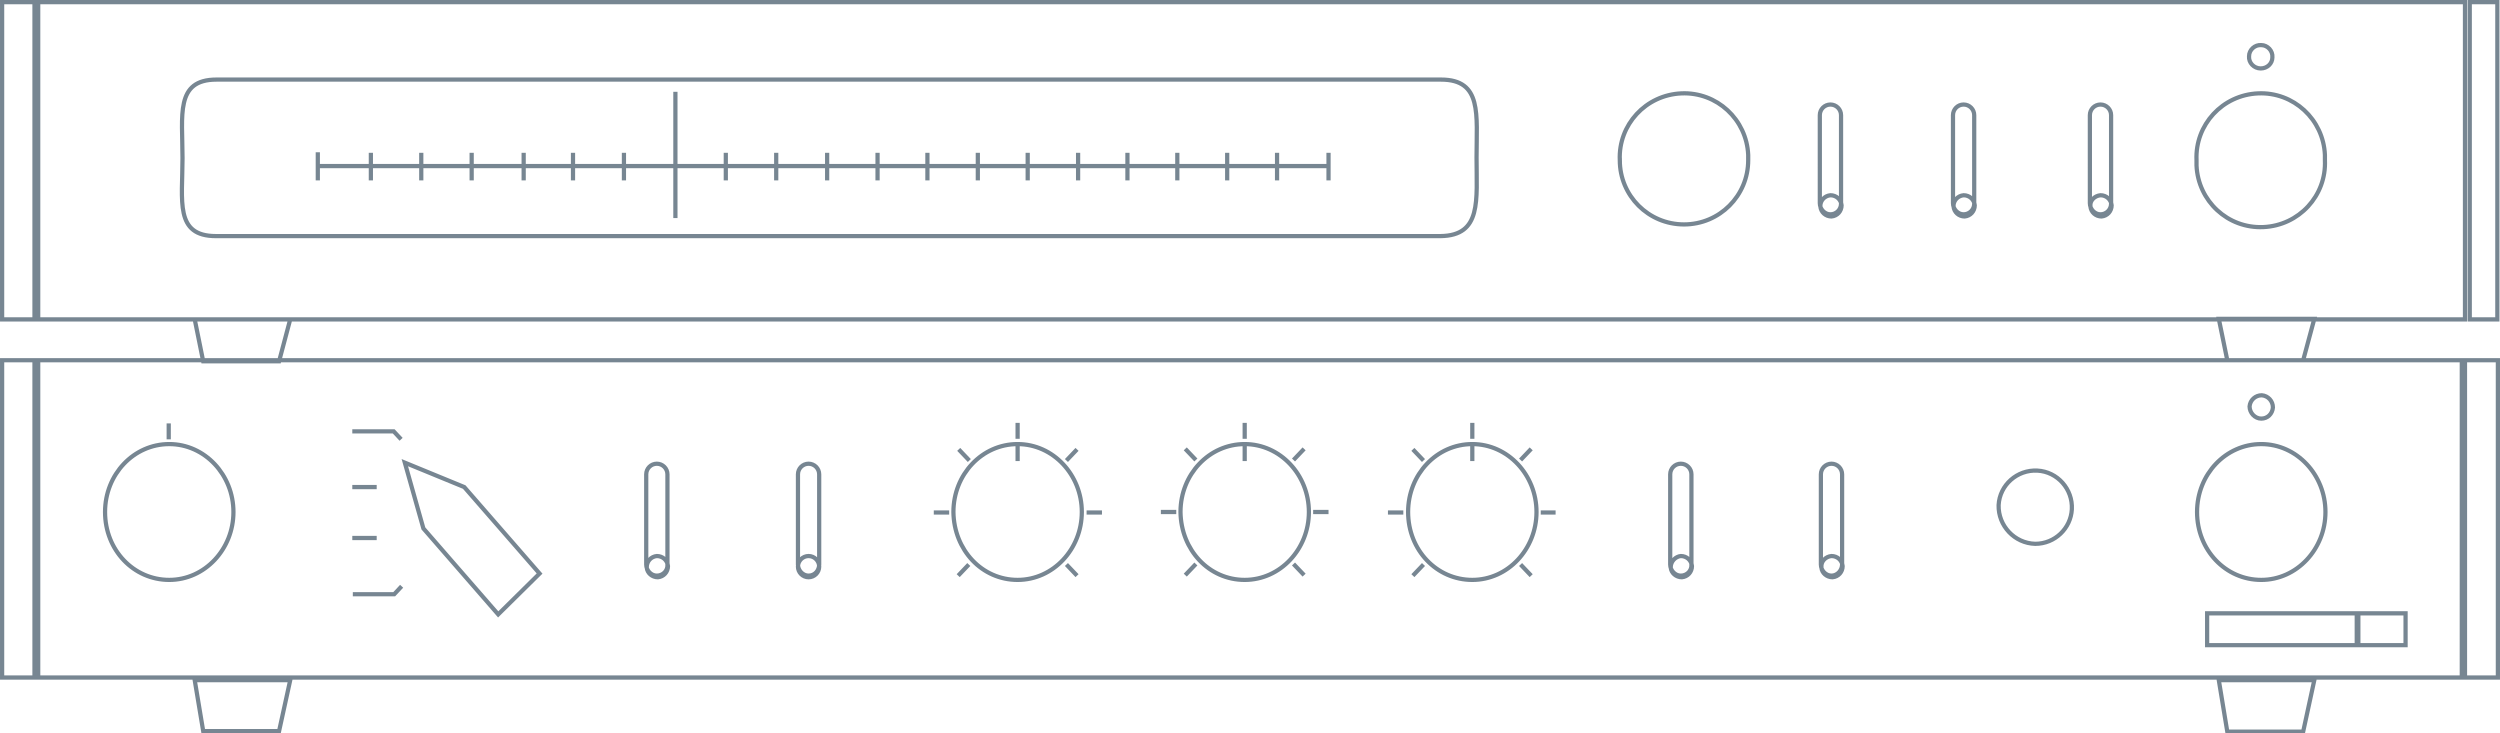 <?xml version="1.0" encoding="utf-8"?>
<!-- Generator: Adobe Illustrator 19.2.1, SVG Export Plug-In . SVG Version: 6.00 Build 0)  -->
<svg version="1.1" id="Layer_1" xmlns="http://www.w3.org/2000/svg" xmlns:xlink="http://www.w3.org/1999/xlink" x="0px" y="0px"
	 width="471.2px" height="138.2px" viewBox="0 0 471.2 138.2" style="enable-background:new 0 0 471.2 138.2;" xml:space="preserve"
	>
<style type="text/css">
	.st0{fill:none;stroke:#778692;stroke-width:0.796;stroke-miterlimit:10;}
</style>
<title>1970</title>
<path class="st0" d="M395.9,40.4L395.9,40.4c-1.1,0-2-1-2-2.1V21.7c0-1.1,0.9-2,2-2s2,0.9,2,2v16.7C397.9,39.5,397,40.4,395.9,40.4
	L395.9,40.4L395.9,40.4z M395.9,36.8L395.9,36.8c1.1,0,2,0.8,2.1,1.9c0,1.1-0.8,2-1.9,2.1c-1.1,0-2-0.8-2.1-1.9c0,0,0,0,0-0.1
	C393.9,37.8,394.8,36.9,395.9,36.8z M370.1,40.4L370.1,40.4c-1.1,0-2-1-2-2.1V21.7c0-1.1,0.9-2,2-2s2,0.9,2,2v16.7
	C372.1,39.5,371.2,40.4,370.1,40.4L370.1,40.4L370.1,40.4z M370.1,36.8L370.1,36.8c1.1,0,2,0.8,2.1,1.9c0,1.1-0.8,2-1.9,2.1
	c-1.1,0-2-0.8-2.1-1.9c0,0,0,0,0-0.1C368.2,37.8,369,36.9,370.1,36.8z M345,40.4L345,40.4c-1.1,0-2-1-2-2.1V21.7c0-1.1,0.9-2,2-2
	s2,0.9,2,2v16.7C347,39.5,346.1,40.4,345,40.4L345,40.4L345,40.4z M345,36.8L345,36.8c1.1,0,2,0.8,2.1,1.9c0,1.1-0.8,2-1.9,2.1
	c-1.1,0-2-0.8-2.1-1.9c0,0,0,0,0-0.1C343.1,37.8,343.9,36.9,345,36.8z M414,30.2c-0.3-6.7,4.9-12.3,11.6-12.6
	c6.7-0.3,12.3,4.9,12.6,11.6c0,0.3,0,0.7,0,1c0.3,6.7-4.9,12.3-11.6,12.6c-6.7,0.3-12.3-4.9-12.6-11.6C414,30.9,414,30.5,414,30.2z
	 M305.3,30.2c-0.3-6.7,4.9-12.3,11.6-12.6c6.7-0.3,12.3,4.9,12.6,11.6c0,0.3,0,0.7,0,1c0,6.7-5.4,12.1-12.1,12.1
	S305.3,36.9,305.3,30.2C305.2,30.2,305.2,30.2,305.3,30.2L305.3,30.2z M179.7,96.5c0-7.1,5.4-12.8,12.1-12.8s12.1,5.8,12.1,12.8
	s-5.4,12.8-12.1,12.8S179.8,103.7,179.7,96.5L179.7,96.5z M191.8,83.9v3 M191.8,79.7v3 M176,96.6h2.9 M207.7,96.6h-2.9 M180.7,84.7
	l2,2.1 M203,108.5l-2-2.1 M180.6,108.5l2-2.1 M203,84.7l-2,2.1 M19.8,96.5c0-7.1,5.4-12.8,12.1-12.8S44,89.5,44,96.5
	s-5.4,12.8-12.1,12.8S19.8,103.7,19.8,96.5L19.8,96.5L19.8,96.5z M31.8,79.8v3 M222.5,96.5c0-7.1,5.4-12.8,12.1-12.8
	s12.1,5.8,12.1,12.8s-5.4,12.8-12.1,12.8S222.6,103.7,222.5,96.5L222.5,96.5z M234.6,83.9v3 M234.6,79.7v3 M218.8,96.5h2.9
	 M250.4,96.5h-2.9 M223.4,84.6l2,2.1 M245.8,108.4l-2-2.1 M223.4,108.4l2-2.1 M245.8,84.6l-2,2.1 M265.4,96.5
	c0-7.1,5.4-12.8,12.1-12.8s12.1,5.8,12.1,12.8s-5.4,12.8-12.1,12.8S265.4,103.7,265.4,96.5L265.4,96.5L265.4,96.5z M277.5,83.9v3
	 M277.5,79.7v3 M261.6,96.6h2.9 M293.2,96.6h-2.8 M266.3,84.7l2,2.1 M288.6,108.5l-2-2.1 M266.3,108.5l2-2.1 M288.6,84.6l-2,2.1
	 M414.1,96.5c0-7.1,5.4-12.8,12.1-12.8s12.1,5.8,12.1,12.8s-5.4,12.8-12.1,12.8S414.1,103.7,414.1,96.5L414.1,96.5L414.1,96.5z
	 M93.9,115.8l7.8-7.7L87.5,91.8l-11.2-4.6l3.5,12.4L93.9,115.8z M75.6,82.8l-1.4-1.5h-7.8 M71,91.8h-4.6 M75.7,110.5l-1.4,1.5h-7.8
	 M71,101.4h-4.6 M123.8,108.5L123.8,108.5c-1.1,0-2-1-2-2.1v-17c0-1.1,0.9-2,2-2s2,0.9,2,2v17C125.9,107.5,125,108.5,123.8,108.5
	L123.8,108.5L123.8,108.5L123.8,108.5L123.8,108.5z M123.8,104.8L123.8,104.8c1.1,0,2,0.8,2.1,1.9c0,1.1-0.8,2-1.9,2.1
	c-1.1,0-2-0.8-2.1-1.8v-0.1C121.9,105.8,122.7,104.9,123.8,104.8L123.8,104.8L123.8,104.8z M152.4,108.5L152.4,108.5
	c-1.1,0-2-1-2-2.1v-17c0-1.1,0.9-2,2-2s2,0.9,2,2v17C154.4,107.5,153.6,108.5,152.4,108.5L152.4,108.5L152.4,108.5L152.4,108.5
	L152.4,108.5z M152.4,104.8L152.4,104.8c1.1,0,2,0.9,2,2s-0.9,2-2,2s-2-0.9-2-2S151.3,104.8,152.4,104.8L152.4,104.8z M316.8,108.5
	L316.8,108.5c-1.1,0-2-1-2-2.1v-17c0-1.1,0.9-2,2-2s2,0.9,2,2v17C318.9,107.5,318,108.5,316.8,108.5L316.8,108.5L316.8,108.5
	L316.8,108.5L316.8,108.5z M316.8,104.8L316.8,104.8c1.1,0,2,0.8,2.1,1.9c0,1.1-0.8,2-1.9,2.1c-1.1,0-2-0.8-2.1-1.8v-0.1
	C314.9,105.8,315.8,104.9,316.8,104.8L316.8,104.8L316.8,104.8z M345.2,108.5L345.2,108.5c-1.1,0-2-1-2-2.1v-17c0-1.1,0.9-2,2-2
	s2,0.9,2,2v17C347.2,107.5,346.3,108.5,345.2,108.5L345.2,108.5L345.2,108.5L345.2,108.5L345.2,108.5z M345.2,104.8L345.2,104.8
	c1.1,0,2,0.8,2.1,1.9c0,1.1-0.8,2-1.9,2.1c-1.1,0-2-0.8-2.1-1.8v-0.1C343.2,105.8,344.1,104.9,345.2,104.8z M424,76.6
	c0.1-1.2,1.1-2.1,2.3-2.1c1.2,0.1,2.1,1.1,2.1,2.3c-0.1,1.2-1,2.1-2.2,2.1C425,78.9,424,77.8,424,76.6z M376.7,95.2
	c0.2-3.8,3.5-6.7,7.3-6.5s6.7,3.5,6.5,7.3c-0.2,3.6-3.2,6.5-6.9,6.5C379.7,102.4,376.6,99.1,376.7,95.2z M444.2,115.6h9.2v6h-9.2
	V115.6z M416,115.6h28.5v6H416V115.6z M464,67.9h6.8v59.8H464V67.9L464,67.9z M0.4,67.9h6.8v59.8H0.4V67.9z M6.5,67.9h458.1v59.8
	H6.5V67.9z M418.2,128.2l1.6,9.7h14.3l2.1-9.7H418.2L418.2,128.2z M36.7,128.2l1.6,9.6h14.3l2.1-9.6H36.7L36.7,128.2z M465.5,60.2
	h5.2V0.4h-5.2V60.2L465.5,60.2z M423.9,10.6c0-1.2,1.1-2.2,2.3-2.1c1.2,0,2.2,1.1,2.1,2.3c0,1.2-1,2.1-2.2,2.1
	C424.8,12.9,423.8,11.8,423.9,10.6L423.9,10.6z M271.5,44.5H40.7c-7.8,0-6.3-6.6-6.3-14.7S33,15,40.8,15h230.8
	c7.8,0,6.7,6.6,6.7,14.7S279.3,44.4,271.5,44.5L271.5,44.5L271.5,44.5z M60.1,31.3h190.2 M127.3,17.3v23.8 M59.9,28.7V34 M69.9,28.8
	V34 M79.4,28.8V34 M88.9,28.8V34 M98.7,28.8V34 M108,28.8V34 M117.6,28.8V34 M136.8,28.8V34 M146.3,28.8V34 M155.9,28.8V34
	 M165.4,28.8V34 M174.8,28.8V34 M184.3,28.8V34 M193.7,28.8V34 M203.2,28.8V34 M212.5,28.8V34 M221.9,28.8V34 M231.3,28.8V34
	 M240.7,28.8V34 M250.4,28.8V34 M0.4,0.4h6.8v59.8H0.4V0.4z M6.5,0.4h458.1v59.8H6.5V0.4z M418.2,60.1l1.6,7.8h14.3l2.1-7.8
	L418.2,60.1L418.2,60.1z M36.7,60.2l1.6,7.9h14.3l2.1-7.9L36.7,60.2L36.7,60.2z"/>
</svg>
